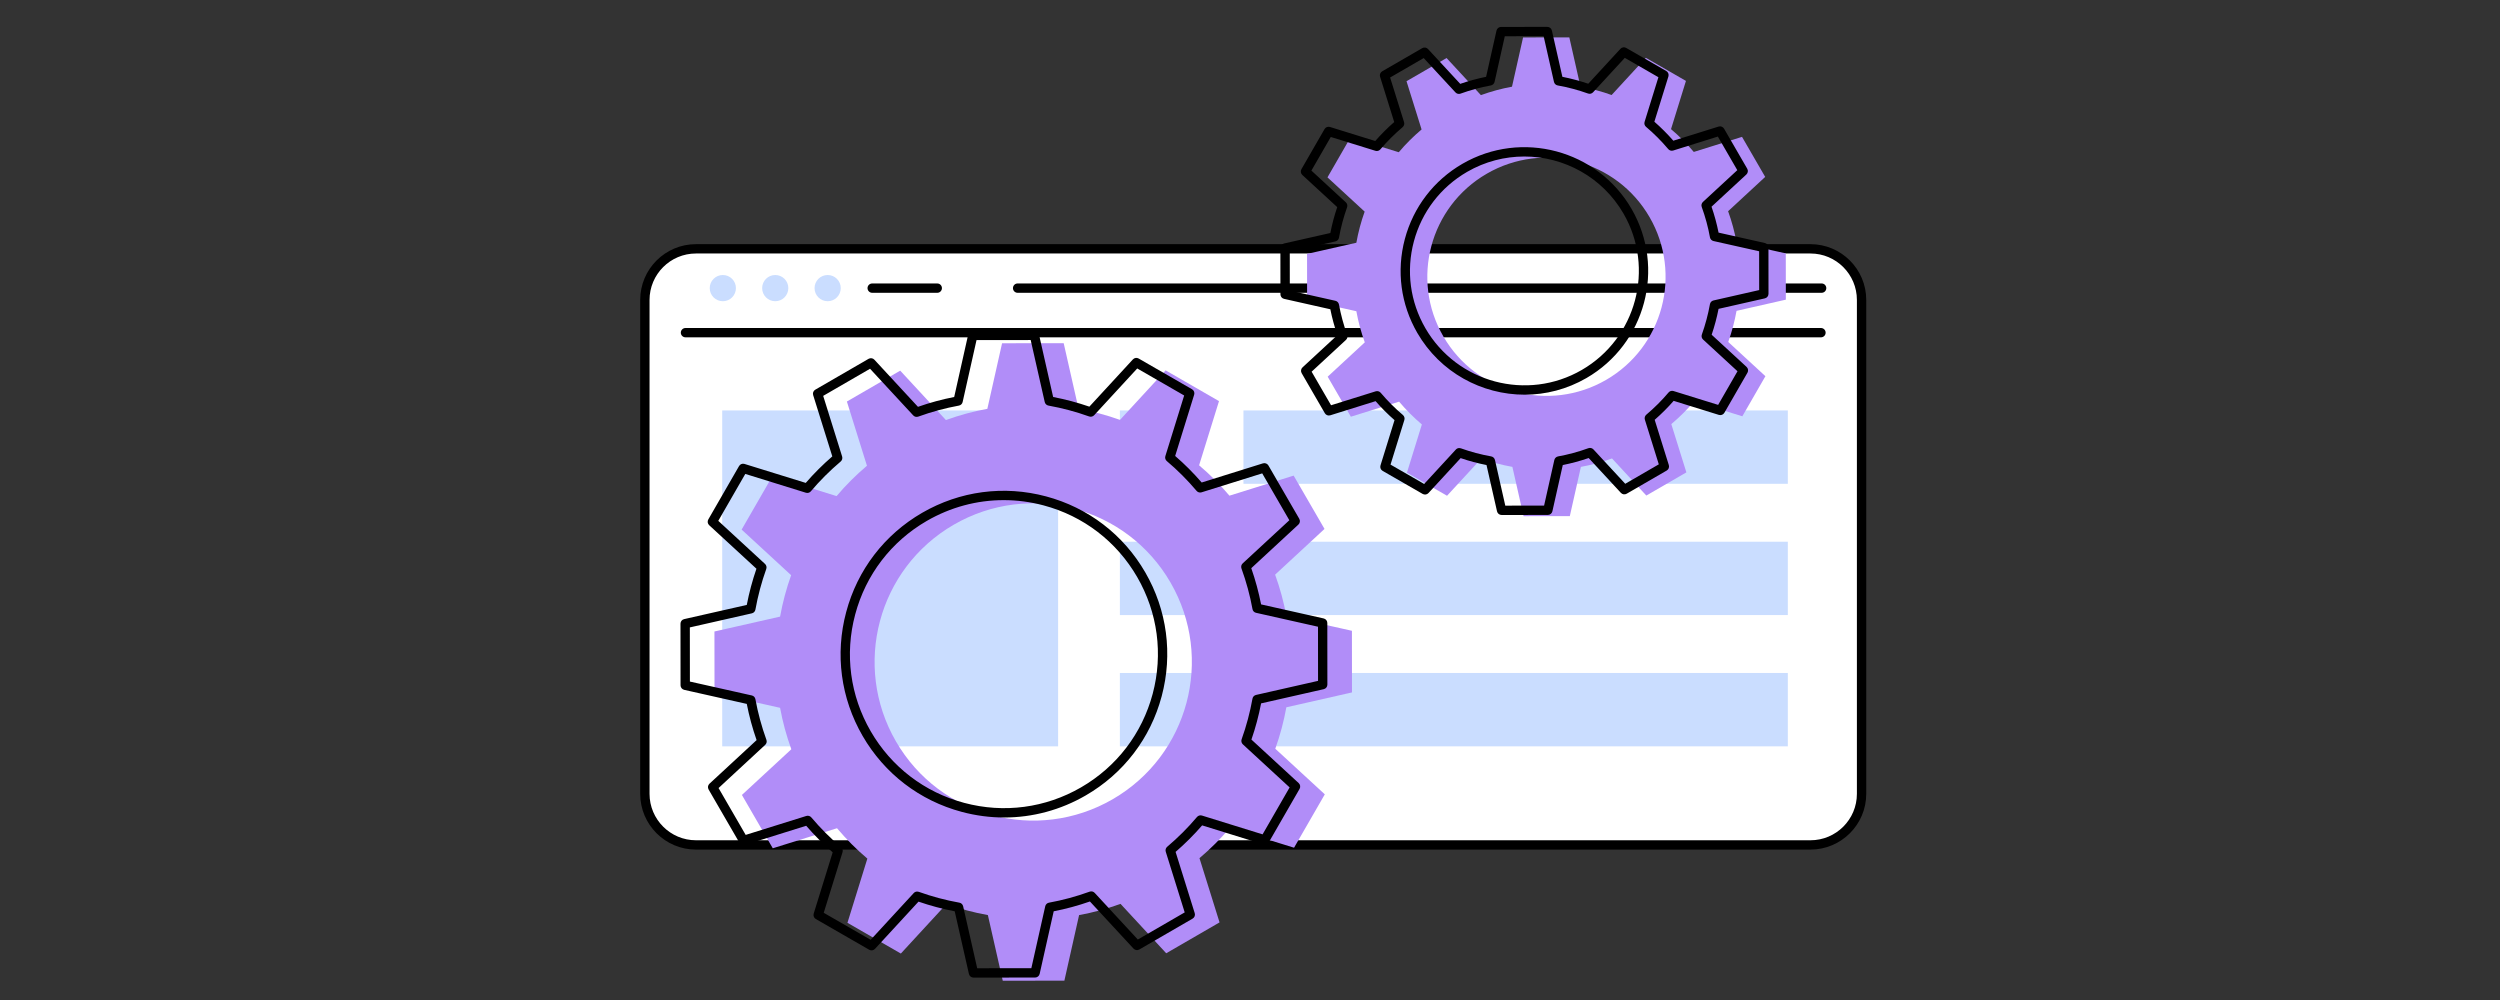 <?xml version="1.0" encoding="UTF-8" standalone="no"?>
<svg
   width="1000"
   zoomAndPan="magnify"
   viewBox="0 0 750 300"
   height="400"
   preserveAspectRatio="xMidYMid"
   version="1.2"
   id="svg93"
   sodipodi:docname="maintenance-2.svg"
   inkscape:version="1.3.2 (091e20e, 2023-11-25, custom)"
   xmlns:inkscape="http://www.inkscape.org/namespaces/inkscape"
   xmlns:sodipodi="http://sodipodi.sourceforge.net/DTD/sodipodi-0.dtd"
   xmlns="http://www.w3.org/2000/svg"
   xmlns:svg="http://www.w3.org/2000/svg">
  <rect x="0" y="0" width="750" height="300" fill="#333333" stroke="none"/>
  <sodipodi:namedview
     id="namedview93"
     pagecolor="#ffffff"
     bordercolor="#000000"
     borderopacity="0.25"
     inkscape:showpageshadow="2"
     inkscape:pageopacity="0.0"
     inkscape:pagecheckerboard="0"
     inkscape:deskcolor="#d1d1d1"
     inkscape:zoom="0.739"
     inkscape:cx="500"
     inkscape:cy="175.23681"
     inkscape:window-width="1649"
     inkscape:window-height="1008"
     inkscape:window-x="-12"
     inkscape:window-y="4"
     inkscape:window-maximized="0"
     inkscape:current-layer="g93" />
  <defs
     id="defs1">
    <clipPath
       id="342309c824">
      <path
         d="m 347.203,314.488 h 225 v 225 h -225 z m 0,0"
         id="path1" />
    </clipPath>
  </defs>
  <g
     id="g93"
     transform="translate(-16.238,221.245)">
    <path
       style="fill:#ffffff;fill-opacity:1;fill-rule:nonzero;stroke:none;stroke-width:1.142"
       d="M 559.387,-146.605 H 225.032 c -8.469,0 -15.333,6.864 -15.333,15.333 V 16.911 c 0,8.46 6.864,15.324 15.333,15.324 h 334.355 c 8.465,0 15.329,-6.864 15.329,-15.324 V -131.272 c 0,-8.469 -6.864,-15.333 -15.329,-15.333"
       id="path11" />
    <path
       style="fill:#000000;fill-opacity:1;fill-rule:nonzero;stroke:none;stroke-width:1.142"
       d="m 225.028,-145.196 c -7.68,0 -13.928,6.244 -13.928,13.928 V 16.911 c 0,7.68 6.248,13.924 13.928,13.924 h 334.351 c 7.684,0 13.928,-6.244 13.928,-13.924 V -131.268 c 0,-7.684 -6.244,-13.928 -13.928,-13.928 z M 559.379,33.635 H 225.028 c -9.227,0 -16.729,-7.506 -16.729,-16.724 V -131.268 c 0,-9.227 7.501,-16.729 16.729,-16.729 h 334.351 c 9.227,0 16.733,7.501 16.733,16.729 V 16.911 c 0,9.219 -7.506,16.724 -16.733,16.724"
       id="path12" />
    <path
       style="fill:#000000;fill-opacity:1;fill-rule:nonzero;stroke:none;stroke-width:1.142"
       d="M 562.527,-120.047 H 221.888 c -0.776,0 -1.405,-0.624 -1.405,-1.396 0,-0.776 0.629,-1.4 1.405,-1.4 h 340.639 c 0.776,0 1.4,0.624 1.4,1.4 0,0.772 -0.624,1.396 -1.4,1.396"
       id="path13" />
    <path
       style="fill:#caddff;fill-opacity:1;fill-rule:nonzero;stroke:none;stroke-width:1.142"
       d="m 237.016,-134.813 c 0,2.176 -1.757,3.934 -3.925,3.934 -2.172,0 -3.934,-1.757 -3.934,-3.934 0,-2.172 1.762,-3.929 3.934,-3.929 2.167,0 3.925,1.757 3.925,3.929"
       id="path14" />
    <path
       style="fill:#caddff;fill-opacity:1;fill-rule:nonzero;stroke:none;stroke-width:1.142"
       d="m 252.737,-134.813 c 0,2.176 -1.757,3.934 -3.925,3.934 -2.172,0 -3.929,-1.757 -3.929,-3.934 0,-2.172 1.757,-3.929 3.929,-3.929 2.167,0 3.925,1.757 3.925,3.929"
       id="path15" />
    <path
       style="fill:#caddff;fill-opacity:1;fill-rule:nonzero;stroke:none;stroke-width:1.142"
       d="m 268.462,-134.813 c 0,2.176 -1.757,3.934 -3.925,3.934 -2.176,0 -3.934,-1.757 -3.934,-3.934 0,-2.172 1.757,-3.929 3.934,-3.929 2.167,0 3.925,1.757 3.925,3.929"
       id="path16" />
    <path
       style="fill:#000000;fill-opacity:1;fill-rule:nonzero;stroke:none;stroke-width:1.142"
       d="m 562.728,-133.408 h -22.143 c -0.776,0 -1.4,-0.629 -1.4,-1.4 0,-0.772 0.624,-1.4 1.4,-1.4 h 22.143 c 0.776,0 1.4,0.629 1.4,1.4 0,0.772 -0.624,1.4 -1.4,1.4"
       id="path17" />
    <path
       style="fill:#000000;fill-opacity:1;fill-rule:nonzero;stroke:none;stroke-width:1.142"
       d="M 530.626,-133.404 H 321.525 c -0.776,0 -1.4,-0.629 -1.4,-1.4 0,-0.776 0.624,-1.405 1.4,-1.405 h 209.1 c 0.772,0 1.396,0.629 1.396,1.405 0,0.772 -0.624,1.4 -1.396,1.4"
       id="path18" />
    <path
       style="fill:#000000;fill-opacity:1;fill-rule:nonzero;stroke:none;stroke-width:1.142"
       d="m 297.416,-133.404 h -19.516 c -0.776,0 -1.405,-0.629 -1.405,-1.405 0,-0.772 0.629,-1.396 1.405,-1.396 h 19.516 c 0.776,0 1.4,0.624 1.4,1.396 0,0.776 -0.624,1.405 -1.4,1.405"
       id="path19" />
    <path
       style="fill:#caddff;fill-opacity:1;fill-rule:nonzero;stroke:none;stroke-width:1.142"
       d="M 333.67,2.662 H 232.904 V -98.113 H 333.67 V 2.662"
       id="path20" />
    <path
       style="fill:#caddff;fill-opacity:1;fill-rule:nonzero;stroke:none;stroke-width:1.142"
       d="m 374.21,-76.104 h -22.009 v -22.009 h 22.009 v 22.009"
       id="path21" />
    <path
       style="fill:#caddff;fill-opacity:1;fill-rule:nonzero;stroke:none;stroke-width:1.142"
       d="M 552.586,-76.104 H 389.275 v -22.009 h 163.311 v 22.009"
       id="path22" />
    <path
       style="fill:#caddff;fill-opacity:1;fill-rule:nonzero;stroke:none;stroke-width:1.142"
       d="m 374.21,-36.723 h -22.009 v -22.005 h 22.009 v 22.005"
       id="path23" />
    <path
       style="fill:#caddff;fill-opacity:1;fill-rule:nonzero;stroke:none;stroke-width:1.142"
       d="M 552.586,-36.728 H 389.275 v -22 h 163.311 v 22"
       id="path24" />
    <path
       style="fill:#caddff;fill-opacity:1;fill-rule:nonzero;stroke:none;stroke-width:1.142"
       d="M 374.21,2.662 H 352.2 V -19.348 h 22.009 V 2.662"
       id="path25" />
    <path
       style="fill:#caddff;fill-opacity:1;fill-rule:nonzero;stroke:none;stroke-width:1.142"
       d="M 552.586,2.657 H 389.275 V -19.352 H 552.586 V 2.657"
       id="path26" />
  </g>
  <path
     style="fill:#b18df8;fill-opacity:1;fill-rule:nonzero;stroke:none;stroke-width:1.142"
     d="m 333.804,239.772 c -22.745,13.165 -51.855,5.396 -65.02,-17.349 -13.161,-22.745 -5.396,-51.855 17.349,-65.016 22.745,-13.17 51.855,-5.401 65.02,17.344 13.165,22.745 5.396,51.855 -17.349,65.02 z m 63.553,-81.089 -9.259,-15.998 -19.271,6.021 c -2.801,-3.323 -5.847,-6.369 -9.098,-9.111 l 5.972,-19.258 -16.02,-9.227 -13.678,14.856 c -4.045,-1.449 -8.206,-2.555 -12.434,-3.318 l -4.464,-19.695 -18.482,0.022 -4.42,19.672 c -4.183,0.758 -8.34,1.887 -12.43,3.367 l -13.71,-14.82 -15.998,9.263 6.021,19.267 c -3.318,2.81 -6.369,5.851 -9.111,9.103 l -19.258,-5.972 -9.227,16.02 14.851,13.683 c -1.445,4.041 -2.551,8.197 -3.314,12.425 l -19.695,4.464 0.022,18.486 19.672,4.415 c 0.763,4.183 1.887,8.34 3.372,12.43 l -14.825,13.71 9.259,15.998 19.271,-6.016 c 2.81,3.318 5.851,6.364 9.103,9.111 l -5.972,19.262 16.02,9.223 13.683,-14.856 c 4.041,1.449 8.202,2.56 12.425,3.318 l 4.464,19.69 18.486,-0.013 4.415,-19.677 c 4.188,-0.758 8.34,-1.891 12.43,-3.367 l 13.71,14.82 15.997,-9.263 -6.021,-19.267 c 3.323,-2.81 6.369,-5.851 9.116,-9.103 l 19.258,5.967 9.227,-16.015 -14.856,-13.678 c 1.449,-4.045 2.555,-8.202 3.318,-12.43 l 19.69,-4.464 -0.018,-18.491 -19.672,-4.411 c -0.763,-4.188 -1.887,-8.344 -3.372,-12.43 l 14.82,-13.714"
     id="path83" />
  <path
     style="fill:#000000;fill-opacity:1;fill-rule:nonzero;stroke:none;stroke-width:1.142"
     d="m 301.108,150.039 c -8.023,0 -15.935,2.11 -23.062,6.23 -10.677,6.181 -18.308,16.145 -21.488,28.066 -3.184,11.921 -1.53,24.364 4.652,35.041 6.177,10.677 16.145,18.312 28.061,21.488 11.921,3.184 24.369,1.53 35.046,-4.652 10.677,-6.177 18.308,-16.145 21.488,-28.061 3.175,-11.921 1.525,-24.369 -4.652,-35.046 -6.181,-10.677 -16.149,-18.308 -28.07,-21.488 -3.96,-1.057 -7.983,-1.579 -11.975,-1.579 z m 0.152,95.213 c -4.237,0 -8.505,-0.557 -12.706,-1.681 -12.644,-3.372 -23.214,-11.466 -29.77,-22.794 -6.552,-11.319 -8.309,-24.52 -4.928,-37.164 3.367,-12.639 11.462,-23.214 22.79,-29.77 11.324,-6.552 24.52,-8.3 37.164,-4.928 12.639,3.372 23.214,11.462 29.765,22.79 6.556,11.324 8.304,24.52 4.933,37.164 -3.372,12.644 -11.466,23.214 -22.79,29.765 -7.559,4.38 -15.953,6.618 -24.458,6.618 z m -26.112,22.215 c 0.161,0 0.317,0.027 0.477,0.08 3.951,1.418 8.055,2.515 12.202,3.256 0.549,0.098 0.99,0.522 1.115,1.07 l 4.219,18.602 16.243,-0.018 4.17,-18.584 c 0.125,-0.549 0.566,-0.972 1.115,-1.07 4.081,-0.74 8.193,-1.851 12.207,-3.305 0.531,-0.196 1.119,-0.049 1.507,0.361 l 12.947,13.999 14.062,-8.139 -5.686,-18.201 c -0.169,-0.535 0,-1.119 0.433,-1.485 3.256,-2.756 6.271,-5.762 8.942,-8.938 0.366,-0.428 0.954,-0.598 1.485,-0.433 l 18.192,5.642 8.108,-14.08 -14.026,-12.92 c -0.415,-0.384 -0.562,-0.972 -0.375,-1.503 1.418,-3.956 2.515,-8.063 3.26,-12.207 0.094,-0.549 0.517,-0.99 1.066,-1.115 l 18.602,-4.219 -0.013,-16.243 -18.584,-4.174 c -0.553,-0.12 -0.977,-0.562 -1.07,-1.115 -0.74,-4.076 -1.855,-8.179 -3.309,-12.202 -0.192,-0.531 -0.049,-1.119 0.366,-1.507 l 13.999,-12.947 -8.139,-14.062 -18.201,5.686 c -0.54,0.169 -1.124,0 -1.485,-0.433 -2.761,-3.26 -5.762,-6.271 -8.938,-8.942 -0.428,-0.366 -0.602,-0.95 -0.433,-1.49 l 5.642,-18.187 -14.08,-8.108 -12.925,14.031 c -0.379,0.41 -0.972,0.557 -1.503,0.37 -3.956,-1.418 -8.063,-2.515 -12.202,-3.26 -0.553,-0.098 -0.995,-0.517 -1.119,-1.066 l -4.215,-18.602 -16.247,0.013 -4.17,18.589 c -0.12,0.544 -0.562,0.968 -1.119,1.066 -4.076,0.745 -8.184,1.855 -12.202,3.309 -0.526,0.192 -1.119,0.045 -1.503,-0.37 l -12.951,-13.991 -14.057,8.135 5.686,18.201 c 0.165,0.54 -0.005,1.124 -0.433,1.485 -3.26,2.761 -6.271,5.762 -8.946,8.938 -0.361,0.433 -0.946,0.602 -1.485,0.437 l -18.192,-5.646 -8.104,14.08 14.026,12.925 c 0.415,0.379 0.557,0.972 0.37,1.503 -1.418,3.965 -2.515,8.068 -3.256,12.202 -0.103,0.553 -0.522,0.995 -1.07,1.115 l -18.602,4.223 0.018,16.243 18.584,4.17 c 0.549,0.12 0.968,0.562 1.07,1.115 0.74,4.081 1.851,8.188 3.305,12.207 0.196,0.526 0.049,1.119 -0.366,1.499 l -13.995,12.956 8.135,14.057 18.205,-5.686 c 0.535,-0.165 1.119,0.005 1.485,0.433 2.752,3.26 5.762,6.271 8.933,8.946 0.433,0.366 0.602,0.95 0.437,1.485 l -5.642,18.192 14.08,8.104 12.92,-14.026 c 0.272,-0.294 0.647,-0.45 1.03,-0.45 z m 16.894,25.814 c -0.651,0 -1.222,-0.455 -1.365,-1.097 l -4.264,-18.794 c -3.675,-0.705 -7.323,-1.677 -10.86,-2.899 l -13.058,14.173 c -0.437,0.482 -1.16,0.593 -1.726,0.268 l -16.02,-9.223 c -0.566,-0.326 -0.83,-1.003 -0.638,-1.632 l 5.695,-18.379 c -2.801,-2.422 -5.468,-5.098 -7.952,-7.965 l -18.388,5.744 c -0.62,0.201 -1.302,-0.067 -1.628,-0.633 l -9.259,-15.998 c -0.33,-0.571 -0.223,-1.284 0.259,-1.73 l 14.142,-13.081 c -1.253,-3.586 -2.239,-7.229 -2.948,-10.864 l -18.772,-4.215 c -0.638,-0.147 -1.097,-0.714 -1.097,-1.369 l -0.018,-18.482 c 0,-0.66 0.45,-1.226 1.093,-1.369 l 18.794,-4.259 c 0.705,-3.67 1.677,-7.314 2.899,-10.86 l -14.178,-13.058 c -0.482,-0.442 -0.589,-1.164 -0.263,-1.73 l 9.227,-16.015 c 0.326,-0.566 0.999,-0.834 1.623,-0.638 l 18.384,5.695 c 2.422,-2.805 5.102,-5.472 7.965,-7.956 l -5.744,-18.388 c -0.196,-0.62 0.067,-1.298 0.633,-1.623 l 15.998,-9.263 c 0.566,-0.326 1.284,-0.219 1.73,0.263 l 13.081,14.142 c 3.581,-1.253 7.229,-2.243 10.869,-2.948 l 4.21,-18.776 c 0.147,-0.638 0.714,-1.093 1.365,-1.093 l 18.486,-0.022 h 0.005 c 0.651,0 1.222,0.455 1.365,1.097 l 4.255,18.794 c 3.679,0.7 7.328,1.677 10.864,2.894 l 13.058,-14.173 c 0.442,-0.486 1.164,-0.593 1.73,-0.268 l 16.02,9.227 c 0.566,0.326 0.83,1.003 0.633,1.628 l -5.7,18.379 c 2.801,2.422 5.477,5.098 7.956,7.965 l 18.388,-5.749 c 0.629,-0.192 1.302,0.076 1.632,0.638 l 9.259,15.998 c 0.33,0.571 0.219,1.289 -0.259,1.73 l -14.142,13.085 c 1.249,3.586 2.239,7.234 2.944,10.864 l 18.772,4.215 c 0.642,0.143 1.097,0.709 1.097,1.365 l 0.018,18.486 c 0,0.651 -0.45,1.222 -1.088,1.365 l -18.798,4.264 c -0.705,3.675 -1.677,7.323 -2.899,10.86 l 14.178,13.054 c 0.482,0.446 0.593,1.16 0.268,1.73 l -9.227,16.02 c -0.326,0.566 -0.995,0.834 -1.628,0.638 l -18.379,-5.7 c -2.426,2.801 -5.098,5.472 -7.965,7.956 l 5.744,18.388 c 0.196,0.624 -0.067,1.298 -0.638,1.628 l -15.993,9.263 c -0.571,0.326 -1.284,0.214 -1.73,-0.263 l -13.085,-14.142 c -3.581,1.249 -7.229,2.243 -10.864,2.944 l -4.215,18.776 c -0.143,0.638 -0.709,1.097 -1.369,1.097 l -18.477,0.022 h -0.005"
     id="path84" />
  <path
     style="fill:#b18df8;fill-opacity:1;fill-rule:nonzero;stroke:none;stroke-width:1.142"
     d="m 481.835,113.964 c -17.081,9.883 -38.939,4.054 -48.826,-13.027 -9.888,-17.081 -4.054,-38.939 13.027,-48.827 17.077,-9.883 38.939,-4.054 48.827,13.023 9.887,17.086 4.05,38.943 -13.027,48.831 z m 47.725,-60.89 -6.953,-12.015 -14.468,4.522 c -2.11,-2.493 -4.397,-4.785 -6.832,-6.841 l 4.478,-14.468 -12.028,-6.926 -10.271,11.159 c -3.037,-1.093 -6.155,-1.922 -9.339,-2.498 l -3.349,-14.789 -13.875,0.018 -3.323,14.771 c -3.144,0.575 -6.266,1.423 -9.33,2.529 l -10.298,-11.127 -12.015,6.957 4.518,14.472 c -2.493,2.11 -4.781,4.388 -6.841,6.833 l -14.463,-4.487 -6.926,12.028 11.154,10.276 c -1.088,3.037 -1.918,6.164 -2.489,9.334 l -14.793,3.349 0.018,13.888 14.775,3.309 c 0.571,3.144 1.414,6.266 2.529,9.339 l -11.132,10.298 6.953,12.01 14.472,-4.522 c 2.11,2.498 4.397,4.785 6.832,6.841 l -4.478,14.468 12.028,6.926 10.271,-11.15 c 3.033,1.084 6.155,1.918 9.334,2.484 l 3.354,14.789 13.875,-0.013 3.323,-14.776 c 3.144,-0.566 6.266,-1.414 9.33,-2.529 l 10.298,11.132 12.015,-6.953 -4.518,-14.477 c 2.489,-2.105 4.781,-4.388 6.841,-6.832 l 14.463,4.482 6.926,-12.028 -11.154,-10.271 c 1.088,-3.037 1.918,-6.159 2.489,-9.33 l 14.793,-3.358 -0.018,-13.879 -14.775,-3.318 c -0.571,-3.14 -1.418,-6.266 -2.529,-9.334 l 11.127,-10.293"
     id="path90" />
  <path
     style="fill:#000000;fill-opacity:1;fill-rule:nonzero;stroke:none;stroke-width:1.142"
     d="m 457.275,46.954 c -5.833,0 -11.738,1.481 -17.139,4.607 -7.934,4.594 -13.607,12.006 -15.975,20.863 -2.359,8.862 -1.137,18.116 3.461,26.05 9.486,16.386 30.528,22.005 46.913,12.514 16.381,-9.482 22,-30.523 12.519,-46.909 -6.355,-10.985 -17.915,-17.126 -29.778,-17.126 z m 0.12,71.451 c -12.831,0 -25.323,-6.645 -32.2,-18.526 -4.968,-8.585 -6.293,-18.593 -3.742,-28.177 2.564,-9.584 8.697,-17.594 17.277,-22.562 17.723,-10.262 40.491,-4.188 50.74,13.536 10.262,17.723 4.188,40.487 -13.536,50.74 -5.838,3.381 -12.229,4.991 -18.54,4.991 z m -19.61,16.011 c 0.161,0 0.321,0.027 0.473,0.08 2.957,1.057 6.016,1.873 9.111,2.426 0.549,0.103 0.99,0.522 1.119,1.075 l 3.1,13.696 11.64,-0.013 3.073,-13.683 c 0.125,-0.549 0.562,-0.972 1.119,-1.075 3.046,-0.549 6.11,-1.378 9.107,-2.466 0.531,-0.192 1.119,-0.045 1.503,0.366 l 9.54,10.311 10.07,-5.833 -4.183,-13.406 c -0.169,-0.535 0.005,-1.119 0.428,-1.485 2.44,-2.056 4.683,-4.299 6.681,-6.667 0.357,-0.428 0.95,-0.602 1.49,-0.433 l 13.388,4.152 5.807,-10.088 -10.329,-9.517 c -0.415,-0.379 -0.557,-0.972 -0.366,-1.499 1.053,-2.957 1.873,-6.021 2.426,-9.107 0.103,-0.557 0.522,-0.999 1.07,-1.119 L 527.754,87.022 527.74,75.381 514.053,72.313 c -0.549,-0.125 -0.968,-0.566 -1.07,-1.124 -0.549,-3.042 -1.378,-6.101 -2.466,-9.103 -0.196,-0.531 -0.049,-1.124 0.366,-1.507 l 10.307,-9.531 -5.833,-10.079 -13.397,4.188 c -0.535,0.169 -1.128,0 -1.49,-0.433 -2.056,-2.435 -4.304,-4.683 -6.667,-6.681 -0.428,-0.357 -0.602,-0.945 -0.433,-1.476 l 4.152,-13.402 -10.088,-5.807 -9.517,10.329 c -0.379,0.415 -0.972,0.562 -1.503,0.37 -2.957,-1.057 -6.025,-1.878 -9.111,-2.426 -0.553,-0.098 -0.99,-0.522 -1.115,-1.07 l -3.104,-13.701 -11.645,0.013 -3.068,13.683 c -0.125,0.553 -0.566,0.972 -1.115,1.075 -3.051,0.544 -6.114,1.378 -9.111,2.462 -0.526,0.196 -1.119,0.049 -1.503,-0.366 l -9.535,-10.307 -10.075,5.833 4.188,13.402 c 0.165,0.54 -0.005,1.124 -0.433,1.49 -2.435,2.06 -4.678,4.299 -6.676,6.663 -0.37,0.428 -0.95,0.607 -1.485,0.433 l -13.397,-4.148 -5.811,10.088 10.329,9.517 c 0.415,0.375 0.562,0.972 0.37,1.503 -1.057,2.957 -1.873,6.021 -2.426,9.107 -0.103,0.553 -0.522,0.995 -1.07,1.115 l -13.692,3.113 0.013,11.636 13.674,3.068 c 0.553,0.125 0.972,0.566 1.075,1.124 0.553,3.037 1.383,6.101 2.466,9.103 0.192,0.526 0.053,1.124 -0.366,1.507 l -10.307,9.535 5.833,10.07 13.402,-4.183 c 0.54,-0.165 1.119,0.005 1.485,0.433 2.06,2.435 4.304,4.683 6.672,6.676 0.428,0.366 0.598,0.95 0.433,1.485 l -4.152,13.393 10.088,5.811 9.513,-10.329 c 0.272,-0.294 0.647,-0.45 1.03,-0.45 z m 12.688,20.078 c -0.656,0 -1.222,-0.455 -1.365,-1.093 l -3.153,-13.888 c -2.627,-0.517 -5.231,-1.213 -7.76,-2.078 l -9.651,10.481 c -0.446,0.482 -1.164,0.593 -1.73,0.268 l -12.033,-6.926 c -0.566,-0.33 -0.83,-1.008 -0.633,-1.632 l 4.21,-13.585 c -1.998,-1.744 -3.907,-3.653 -5.682,-5.695 l -13.594,4.246 c -0.629,0.201 -1.302,-0.067 -1.632,-0.633 l -6.953,-12.015 c -0.33,-0.566 -0.219,-1.289 0.259,-1.726 l 10.458,-9.673 c -0.887,-2.564 -1.592,-5.169 -2.11,-7.765 l -13.879,-3.122 c -0.638,-0.138 -1.093,-0.705 -1.093,-1.365 l -0.013,-13.879 c 0,-0.647 0.45,-1.218 1.093,-1.369 l 13.892,-3.144 c 0.508,-2.622 1.204,-5.231 2.065,-7.765 l -10.476,-9.651 c -0.482,-0.446 -0.593,-1.164 -0.263,-1.73 l 6.931,-12.028 c 0.326,-0.566 0.999,-0.83 1.628,-0.638 l 13.585,4.215 c 1.744,-2.002 3.648,-3.907 5.691,-5.691 l -4.241,-13.589 c -0.201,-0.624 0.067,-1.302 0.633,-1.632 l 12.015,-6.948 c 0.571,-0.33 1.284,-0.223 1.73,0.259 l 9.669,10.454 c 2.56,-0.883 5.165,-1.597 7.76,-2.114 l 3.122,-13.87 c 0.143,-0.642 0.705,-1.097 1.365,-1.097 l 13.879,-0.013 c 0,0 0,0 0.005,0 0.656,0 1.218,0.45 1.365,1.093 l 3.149,13.888 c 2.618,0.517 5.227,1.213 7.765,2.078 l 9.651,-10.481 c 0.442,-0.482 1.16,-0.593 1.73,-0.263 l 12.024,6.922 c 0.571,0.334 0.834,1.008 0.638,1.637 l -4.21,13.58 c 1.998,1.739 3.902,3.653 5.691,5.691 l 13.594,-4.246 c 0.62,-0.192 1.298,0.071 1.623,0.638 l 6.953,12.015 c 0.33,0.562 0.219,1.284 -0.259,1.73 l -10.454,9.665 c 0.892,2.573 1.592,5.173 2.11,7.774 l 13.875,3.113 c 0.642,0.147 1.093,0.709 1.093,1.369 l 0.013,13.879 c 0,0.651 -0.45,1.222 -1.093,1.365 l -13.888,3.149 c -0.513,2.627 -1.213,5.231 -2.069,7.765 l 10.476,9.651 c 0.482,0.446 0.589,1.164 0.268,1.73 l -6.931,12.028 c -0.326,0.566 -0.999,0.83 -1.628,0.642 l -13.589,-4.219 c -1.739,2.002 -3.653,3.907 -5.691,5.691 l 4.246,13.594 c 0.192,0.62 -0.067,1.298 -0.638,1.623 l -12.015,6.957 c -0.562,0.33 -1.28,0.219 -1.73,-0.263 l -9.665,-10.449 c -2.569,0.879 -5.169,1.588 -7.769,2.105 l -3.117,13.875 c -0.143,0.638 -0.709,1.093 -1.365,1.093 l -13.879,0.018"
     id="path91" />
</svg>
